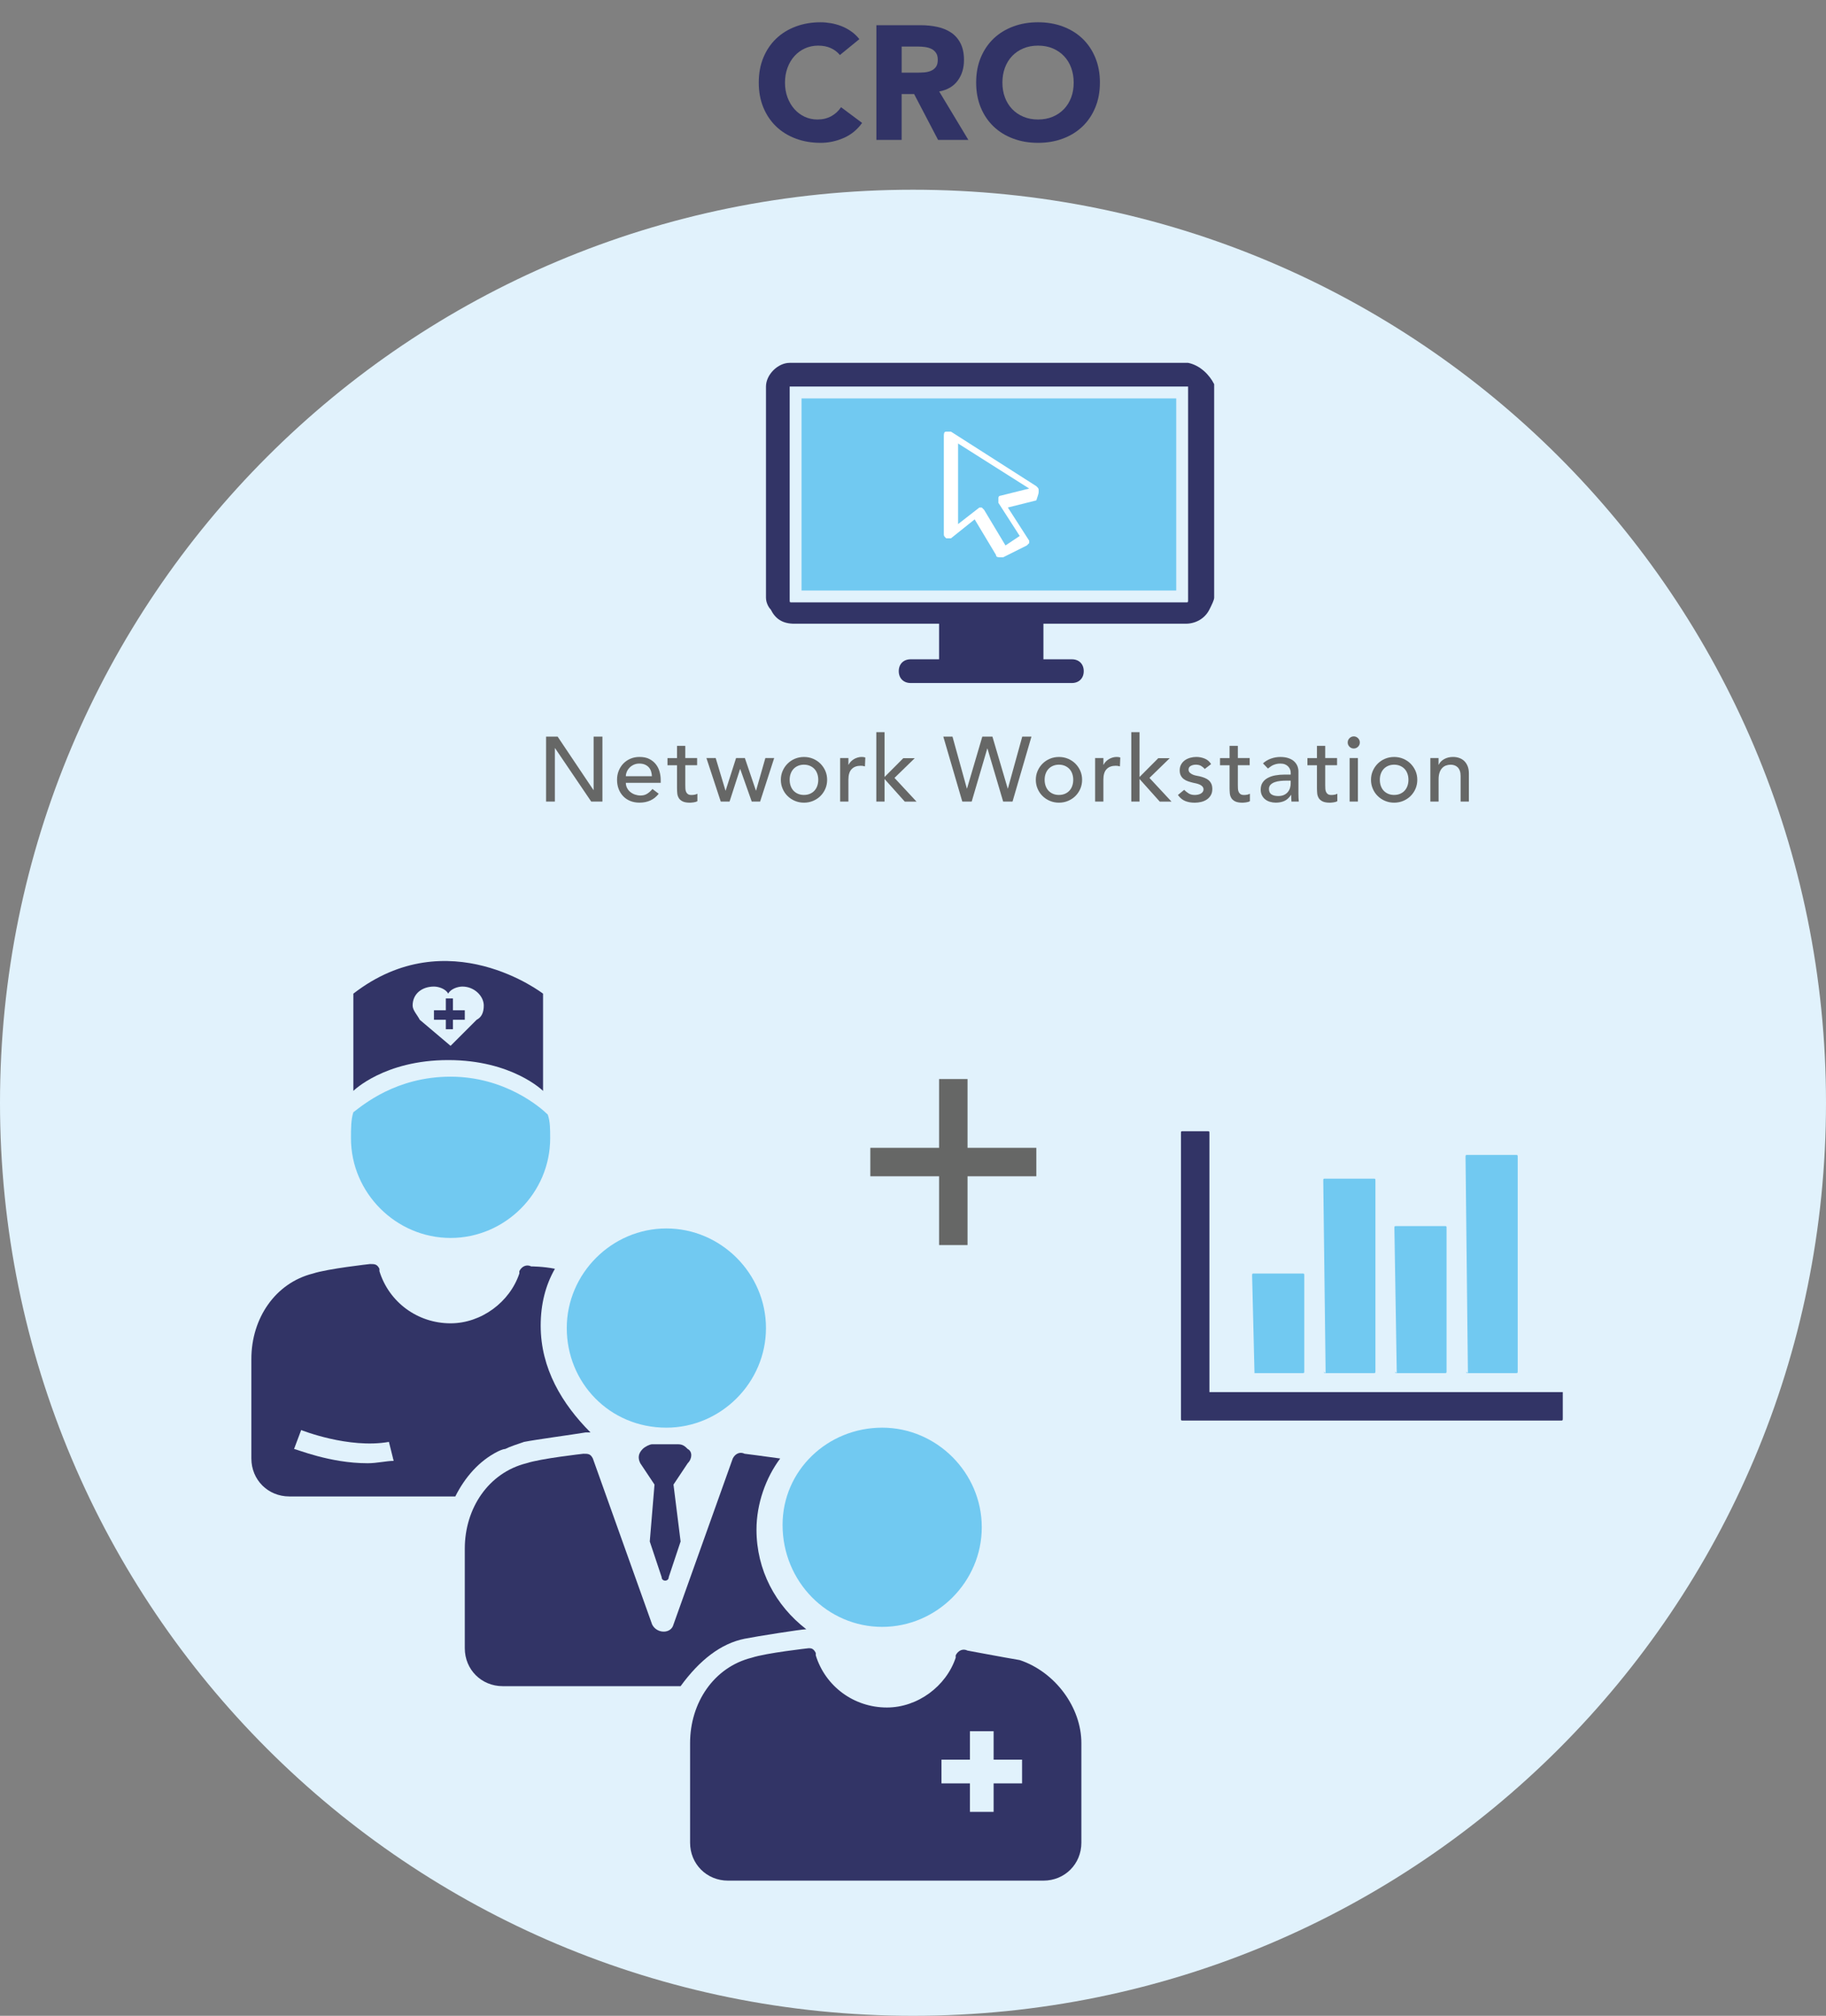 <?xml version="1.0" encoding="utf-8"?>
<!-- Generator: Adobe Illustrator 24.1.2, SVG Export Plug-In . SVG Version: 6.00 Build 0)  -->
<svg version="1.1" id="Layer_1" xmlns="http://www.w3.org/2000/svg" xmlns:xlink="http://www.w3.org/1999/xlink" x="0px" y="0px"
	 viewBox="0 0 77 85" style="enable-background:new 0 0 77 85;" xml:space="preserve">
<rect x="0" y="0" width="77" height="85" fill="#808080" stroke="none"/>
<style type="text/css">
	.st0{clip-path:url(#SVGID_2_);fill:#E1F2FC;}
	.st1{clip-path:url(#SVGID_4_);fill:#323466;}
	.st2{fill:#71C9F1;}
	.st3{clip-path:url(#SVGID_6_);fill:#FFFFFF;}
	.st4{clip-path:url(#SVGID_8_);fill:#323466;}
	.st5{clip-path:url(#SVGID_10_);fill:#71C9F1;}
	.st6{clip-path:url(#SVGID_12_);fill:#71C9F1;}
	.st7{clip-path:url(#SVGID_14_);fill:#71C9F1;}
	.st8{clip-path:url(#SVGID_16_);fill:#71C9F1;}
	.st9{clip-path:url(#SVGID_18_);fill:#71C9F1;}
	.st10{clip-path:url(#SVGID_20_);fill:#323466;}
	.st11{clip-path:url(#SVGID_22_);fill:#323466;}
	.st12{clip-path:url(#SVGID_24_);fill:#71C9F1;}
	.st13{clip-path:url(#SVGID_26_);fill:#71C9F1;}
	.st14{fill:#323466;}
	.st15{clip-path:url(#SVGID_28_);fill:#323466;}
	.st16{clip-path:url(#SVGID_30_);fill:#323466;}
	.st17{clip-path:url(#SVGID_32_);fill:#323466;}
	.st18{fill:#666766;}
	.st19{fill:#313366;}
</style>
<g>
	<g>
		<g>
			<defs>
				<rect id="SVGID_1_" y="8" width="77" height="77"/>
			</defs>
			<clipPath id="SVGID_2_">
				<use xlink:href="#SVGID_1_"  style="overflow:visible;"/>
			</clipPath>
			<path class="st0" d="M38.5,85C59.8,85,77,67.8,77,46.5S59.8,8,38.5,8S0,25.2,0,46.5S17.2,85,38.5,85"/>
		</g>
	</g>
	<g>
		<g>
			<defs>
				<rect id="SVGID_3_" y="8" width="77" height="77"/>
			</defs>
			<clipPath id="SVGID_4_">
				<use xlink:href="#SVGID_3_"  style="overflow:visible;"/>
			</clipPath>
			<path class="st1" d="M50.1,16.4v8.9c0,0.1,0,0.1-0.1,0.1H33.4c-0.1,0-0.1,0-0.1-0.1v-9h16.8C50.1,16.3,50.1,16.4,50.1,16.4z
				 M50.1,15.3L50.1,15.3H33.3l0,0c-0.5,0-1,0.5-1,1v8.9c0,0.2,0.1,0.4,0.2,0.5c0.2,0.4,0.5,0.6,1,0.6h6.1v1.5h-1.2
				c-0.3,0-0.5,0.2-0.5,0.5s0.2,0.5,0.5,0.5h6.8c0.3,0,0.5-0.2,0.5-0.5s-0.2-0.5-0.5-0.5H44v-1.5h6c0.4,0,0.8-0.2,1-0.6
				c0.1-0.2,0.2-0.4,0.2-0.5v-9C51,15.8,50.6,15.4,50.1,15.3"/>
		</g>
	</g>
</g>
<rect x="33.8" y="16.8" class="st2" width="15.8" height="8.1"/>
<g>
	<g>
		<g>
			<defs>
				<rect id="SVGID_5_" y="8" width="77" height="77"/>
			</defs>
			<clipPath id="SVGID_6_">
				<use xlink:href="#SVGID_5_"  style="overflow:visible;"/>
			</clipPath>
			<path class="st3" d="M42.2,20.9c-0.1,0-0.1,0.1-0.1,0.1c0,0.1,0,0.1,0,0.2l0.9,1.4L42.4,23l-0.9-1.5l-0.1-0.1l0,0h-0.1l-0.9,0.7
				v-3.4l3,1.9L42.2,20.9z M43.8,20.7c0-0.1,0-0.1-0.1-0.2l-3.6-2.3c-0.1,0-0.1,0-0.2,0c-0.1,0-0.1,0.1-0.1,0.2v4.1
				c0,0.1,0,0.1,0.1,0.2c0.1,0,0.1,0,0.2,0l1-0.8l0.9,1.5c0,0.1,0.1,0.1,0.2,0.1h0.1l1-0.5l0.1-0.1v-0.1l-0.9-1.4l1.2-0.3
				C43.8,20.8,43.8,20.8,43.8,20.7"/>
		</g>
	</g>
</g>
<g>
	<g>
		<g>
			<defs>
				<rect id="SVGID_7_" y="8" width="77" height="77"/>
			</defs>
			<clipPath id="SVGID_8_">
				<use xlink:href="#SVGID_7_"  style="overflow:visible;"/>
			</clipPath>
			<path class="st4" d="M65.9,58.7H51V47.8c0-0.1,0-0.1-0.1-0.1h-1c-0.1,0-0.1,0-0.1,0.1v12c0,0.1,0,0.1,0.1,0.1h15.9
				c0.1,0,0.1,0,0.1-0.1V58.7C66,58.7,65.9,58.7,65.9,58.7"/>
		</g>
	</g>
	<g>
		<g>
			<defs>
				<rect id="SVGID_9_" y="8" width="77" height="77"/>
			</defs>
			<clipPath id="SVGID_10_">
				<use xlink:href="#SVGID_9_"  style="overflow:visible;"/>
			</clipPath>
			<path class="st5" d="M52.9,57.9h2c0.1,0,0.1,0,0.1-0.1v-4c0-0.1,0-0.1-0.1-0.1h-2c-0.1,0-0.1,0-0.1,0.1L52.9,57.9
				C52.8,57.8,52.9,57.9,52.9,57.9"/>
		</g>
	</g>
	<g>
		<g>
			<defs>
				<rect id="SVGID_11_" y="8" width="77" height="77"/>
			</defs>
			<clipPath id="SVGID_12_">
				<use xlink:href="#SVGID_11_"  style="overflow:visible;"/>
			</clipPath>
			<path class="st6" d="M55.9,57.9h2c0.1,0,0.1,0,0.1-0.1v-8c0-0.1,0-0.1-0.1-0.1h-2c-0.1,0-0.1,0-0.1,0.1L55.9,57.9
				C55.8,57.8,55.8,57.9,55.9,57.9"/>
		</g>
	</g>
	<g>
		<g>
			<defs>
				<rect id="SVGID_13_" y="8" width="77" height="77"/>
			</defs>
			<clipPath id="SVGID_14_">
				<use xlink:href="#SVGID_13_"  style="overflow:visible;"/>
			</clipPath>
			<path class="st7" d="M58.9,57.9h2c0.1,0,0.1,0,0.1-0.1v-6c0-0.1,0-0.1-0.1-0.1h-2c-0.1,0-0.1,0-0.1,0.1L58.9,57.9
				C58.8,57.8,58.8,57.9,58.9,57.9"/>
		</g>
	</g>
	<g>
		<g>
			<defs>
				<rect id="SVGID_15_" y="8" width="77" height="77"/>
			</defs>
			<clipPath id="SVGID_16_">
				<use xlink:href="#SVGID_15_"  style="overflow:visible;"/>
			</clipPath>
			<path class="st8" d="M61.9,57.9h2c0.1,0,0.1,0,0.1-0.1v-9c0-0.1,0-0.1-0.1-0.1h-2c-0.1,0-0.1,0-0.1,0.1L61.9,57.9
				C61.8,57.8,61.8,57.9,61.9,57.9"/>
		</g>
	</g>
	<g>
		<g>
			<defs>
				<rect id="SVGID_17_" y="8" width="77" height="77"/>
			</defs>
			<clipPath id="SVGID_18_">
				<use xlink:href="#SVGID_17_"  style="overflow:visible;"/>
			</clipPath>
			<path class="st9" d="M28.1,60.2c2.3,0,4.2-1.9,4.2-4.2s-1.9-4.2-4.2-4.2s-4.2,1.9-4.2,4.2S25.7,60.2,28.1,60.2"/>
		</g>
	</g>
	<g>
		<g>
			<defs>
				<rect id="SVGID_19_" y="8" width="77" height="77"/>
			</defs>
			<clipPath id="SVGID_20_">
				<use xlink:href="#SVGID_19_"  style="overflow:visible;"/>
			</clipPath>
			<path class="st10" d="M29,61.1c-0.1-0.1-0.2-0.2-0.4-0.2h-1.1c-0.1,0-0.3,0.1-0.4,0.2c-0.2,0.2-0.2,0.4-0.1,0.6l0.6,0.9L27.4,65
				l0.5,1.5c0,0.2,0.3,0.2,0.3,0l0.5-1.5l-0.3-2.4l0.6-0.9C29.2,61.5,29.2,61.2,29,61.1"/>
		</g>
	</g>
	<g>
		<g>
			<defs>
				<rect id="SVGID_21_" y="8" width="77" height="77"/>
			</defs>
			<clipPath id="SVGID_22_">
				<use xlink:href="#SVGID_21_"  style="overflow:visible;"/>
			</clipPath>
			<path class="st11" d="M43.1,75.2h-1.2v1.2h-1v-1.2h-1.2v-1h1.2V73h1v1.2h1.2V75.2z M43,70L43,70c-0.6-0.1-2.2-0.4-2.2-0.4
				c-0.2-0.1-0.4,0-0.5,0.2c0,0,0,0,0,0.1c-0.4,1.2-1.6,2.1-2.9,2.1c-1.4,0-2.6-0.9-3-2.2v-0.1c-0.1-0.2-0.2-0.2-0.3-0.2
				c0,0-1.8,0.2-2.4,0.4c-1.6,0.4-2.6,1.9-2.6,3.6v4.2c0,0.9,0.7,1.6,1.6,1.6H44c0.9,0,1.6-0.7,1.6-1.6v-4.2
				C45.6,72,44.5,70.5,43,70"/>
		</g>
	</g>
	<g>
		<g>
			<defs>
				<rect id="SVGID_23_" y="8" width="77" height="77"/>
			</defs>
			<clipPath id="SVGID_24_">
				<use xlink:href="#SVGID_23_"  style="overflow:visible;"/>
			</clipPath>
			<path class="st12" d="M37.2,68.6c2.3,0,4.2-1.9,4.2-4.2s-1.9-4.2-4.2-4.2S33,62,33,64.3C33,66.7,34.9,68.6,37.2,68.6"/>
		</g>
	</g>
	<g>
		<g>
			<defs>
				<rect id="SVGID_25_" y="8" width="77" height="77"/>
			</defs>
			<clipPath id="SVGID_26_">
				<use xlink:href="#SVGID_25_"  style="overflow:visible;"/>
			</clipPath>
			<path class="st13" d="M19,45.4c-2.3,0-3.7,1.2-4.1,1.5c-0.1,0.3-0.1,0.7-0.1,1.1c0,2.3,1.9,4.2,4.2,4.2s4.2-1.9,4.2-4.2
				c0-0.4,0-0.7-0.1-1C22.8,46.7,21.3,45.4,19,45.4"/>
		</g>
	</g>
</g>
<polygon class="st14" points="18.8,43.4 19.1,43.4 19.1,43 19.6,43 19.6,42.6 19.1,42.6 19.1,42.1 18.8,42.1 18.8,42.6 18.3,42.6 
	18.3,43 18.8,43 "/>
<g>
	<g>
		<g>
			<defs>
				<rect id="SVGID_27_" y="8" width="77" height="77"/>
			</defs>
			<clipPath id="SVGID_28_">
				<use xlink:href="#SVGID_27_"  style="overflow:visible;"/>
			</clipPath>
			<path class="st15" d="M22.9,46v-4.1c0,0-4-3.1-8,0V46c0,0,1.3-1.3,4-1.3S22.9,46,22.9,46 M17.4,42.4c0-0.5,0.4-0.8,0.9-0.8
				c0.2,0,0.5,0.1,0.6,0.3c0.1-0.2,0.4-0.3,0.6-0.3c0.5,0,0.9,0.4,0.9,0.8c0,0.3-0.1,0.5-0.3,0.6L19,44.1L17.7,43
				C17.6,42.8,17.4,42.6,17.4,42.4"/>
		</g>
	</g>
	<g>
		<g>
			<defs>
				<rect id="SVGID_29_" y="8" width="77" height="77"/>
			</defs>
			<clipPath id="SVGID_30_">
				<use xlink:href="#SVGID_29_"  style="overflow:visible;"/>
			</clipPath>
			<path class="st16" d="M15.5,61.7c-1.6,0-3-0.6-3.1-0.6l0.3-0.8c0,0,2,0.8,3.7,0.5l0.2,0.8C16.3,61.6,15.9,61.7,15.5,61.7
				 M22.8,55.9c0-0.9,0.2-1.7,0.6-2.4c-0.5-0.1-1-0.1-1-0.1c-0.2-0.1-0.4,0-0.5,0.2c0,0,0,0,0,0.1c-0.4,1.2-1.6,2.1-2.9,2.1
				c-1.4,0-2.6-0.9-3-2.2v-0.1c-0.1-0.2-0.2-0.2-0.4-0.2c0,0-1.8,0.2-2.4,0.4c-1.6,0.4-2.6,1.9-2.6,3.6v4.2c0,0.9,0.7,1.6,1.6,1.6h7
				c0.4-0.8,1-1.5,1.8-1.9c0,0,0.2-0.1,0.3-0.1c0.2-0.1,0.5-0.2,0.8-0.3c0.5-0.1,2-0.3,2.6-0.4c0,0,0.1,0,0.2,0
				C23.7,59.2,22.8,57.7,22.8,55.9"/>
		</g>
	</g>
	<g>
		<g>
			<defs>
				<rect id="SVGID_31_" y="8" width="77" height="77"/>
			</defs>
			<clipPath id="SVGID_32_">
				<use xlink:href="#SVGID_31_"  style="overflow:visible;"/>
			</clipPath>
			<path class="st17" d="M31.4,69.1c0.5-0.1,2.4-0.4,2.6-0.4l0,0c-1.3-1-2.1-2.5-2.1-4.2c0-1.1,0.4-2.2,1-3
				c-0.7-0.1-1.5-0.2-1.5-0.2c-0.2-0.1-0.4,0-0.5,0.2l-2.5,7c-0.1,0.4-0.7,0.4-0.9,0l-2.5-7c-0.1-0.2-0.2-0.2-0.4-0.2
				c0,0-1.8,0.2-2.4,0.4c-1.6,0.4-2.6,1.9-2.6,3.6v4.2c0,0.9,0.7,1.6,1.6,1.6h7.5C29.5,70,30.4,69.3,31.4,69.1"/>
		</g>
	</g>
</g>
<polygon class="st18" points="43.7,48.4 40.8,48.4 40.8,45.5 39.6,45.5 39.6,48.4 36.7,48.4 36.7,49.6 39.6,49.6 39.6,52.5 
	40.8,52.5 40.8,49.6 43.7,49.6 "/>
<g>
	<path class="st18" d="M23.027,31.06h0.487l1.51,2.252h0.008V31.06h0.371v2.74h-0.472l-1.525-2.252h-0.008V33.8h-0.371V31.06z"/>
	<path class="st18" d="M26.391,33.01c0,0.08,0.018,0.153,0.053,0.219c0.034,0.066,0.08,0.122,0.137,0.168s0.123,0.083,0.197,0.108
		c0.075,0.025,0.152,0.039,0.232,0.039c0.108,0,0.203-0.025,0.282-0.076c0.08-0.05,0.154-0.117,0.221-0.199l0.264,0.201
		c-0.193,0.25-0.465,0.375-0.812,0.375c-0.145,0-0.275-0.024-0.394-0.073c-0.117-0.049-0.217-0.117-0.298-0.204
		s-0.144-0.188-0.188-0.306c-0.044-0.117-0.065-0.244-0.065-0.381c0-0.137,0.023-0.264,0.071-0.381
		c0.048-0.118,0.113-0.22,0.197-0.306s0.184-0.154,0.3-0.203c0.116-0.049,0.242-0.073,0.38-0.073c0.162,0,0.3,0.028,0.412,0.085
		s0.204,0.131,0.276,0.223c0.072,0.091,0.124,0.195,0.157,0.31c0.032,0.115,0.048,0.231,0.048,0.35v0.124H26.391z M27.49,32.731
		c-0.003-0.077-0.016-0.148-0.037-0.213c-0.022-0.064-0.055-0.121-0.099-0.168c-0.044-0.047-0.099-0.085-0.165-0.112
		c-0.065-0.027-0.143-0.041-0.229-0.041c-0.086,0-0.164,0.016-0.234,0.048c-0.071,0.033-0.131,0.074-0.18,0.126
		c-0.05,0.052-0.088,0.109-0.114,0.172c-0.027,0.063-0.041,0.125-0.041,0.188H27.49z"/>
	<path class="st18" d="M29.397,32.267h-0.499v0.832c0,0.052,0.001,0.103,0.004,0.153c0.002,0.05,0.012,0.096,0.029,0.136
		c0.017,0.04,0.042,0.072,0.077,0.097s0.086,0.037,0.152,0.037c0.042,0,0.084-0.004,0.128-0.012c0.044-0.007,0.084-0.021,0.12-0.042
		v0.317c-0.041,0.023-0.095,0.04-0.16,0.048c-0.066,0.009-0.117,0.014-0.153,0.014c-0.134,0-0.238-0.019-0.312-0.056
		c-0.073-0.037-0.128-0.085-0.162-0.145c-0.035-0.06-0.056-0.126-0.062-0.199c-0.006-0.074-0.01-0.148-0.01-0.223v-0.956h-0.402
		v-0.302h0.402V31.45h0.349v0.515h0.499V32.267z"/>
	<path class="st18" d="M29.789,31.965h0.391l0.412,1.37H30.6l0.439-1.37h0.371l0.465,1.37h0.008l0.391-1.37h0.372L32.053,33.8H31.7
		l-0.485-1.37h-0.008l-0.443,1.37h-0.371L29.789,31.965z"/>
	<path class="st18" d="M32.927,32.882c0-0.134,0.025-0.259,0.076-0.375c0.05-0.116,0.119-0.218,0.207-0.306
		c0.087-0.087,0.19-0.157,0.31-0.207c0.118-0.05,0.246-0.075,0.383-0.075s0.265,0.025,0.383,0.075
		c0.119,0.05,0.223,0.12,0.311,0.207c0.087,0.088,0.156,0.19,0.207,0.306c0.05,0.116,0.075,0.242,0.075,0.375
		c0,0.134-0.025,0.26-0.075,0.377c-0.051,0.118-0.12,0.219-0.207,0.306c-0.088,0.087-0.191,0.155-0.311,0.206
		c-0.118,0.05-0.246,0.075-0.383,0.075s-0.265-0.025-0.383-0.075c-0.119-0.05-0.223-0.119-0.31-0.206
		c-0.088-0.086-0.157-0.188-0.207-0.306C32.952,33.143,32.927,33.017,32.927,32.882z M33.299,32.882
		c0,0.093,0.014,0.179,0.042,0.257c0.028,0.079,0.068,0.146,0.12,0.202c0.052,0.055,0.115,0.099,0.189,0.131
		c0.075,0.032,0.159,0.048,0.252,0.048s0.177-0.016,0.252-0.048c0.074-0.032,0.138-0.076,0.189-0.131
		c0.052-0.056,0.092-0.123,0.12-0.202c0.028-0.079,0.042-0.164,0.042-0.257c0-0.093-0.014-0.178-0.042-0.257
		c-0.028-0.079-0.068-0.146-0.12-0.201s-0.115-0.099-0.189-0.131c-0.075-0.032-0.159-0.049-0.252-0.049s-0.177,0.017-0.252,0.049
		c-0.074,0.032-0.138,0.076-0.189,0.131s-0.092,0.123-0.12,0.201C33.312,32.704,33.299,32.79,33.299,32.882z"/>
	<path class="st18" d="M35.429,31.965h0.348v0.282h0.008c0.023-0.049,0.055-0.093,0.093-0.133c0.039-0.04,0.082-0.074,0.13-0.103
		s0.1-0.051,0.157-0.068c0.057-0.017,0.113-0.025,0.17-0.025s0.108,0.007,0.154,0.023l-0.015,0.375
		c-0.028-0.008-0.058-0.014-0.086-0.02c-0.028-0.005-0.057-0.007-0.085-0.007c-0.17,0-0.301,0.047-0.391,0.143
		c-0.091,0.095-0.136,0.244-0.136,0.445V33.8h-0.348V31.965z"/>
	<path class="st18" d="M36.953,30.874h0.348v1.889l0.79-0.793h0.483l-0.855,0.832l0.929,0.999h-0.495l-0.852-0.952V33.8h-0.348
		V30.874z"/>
	<path class="st18" d="M39.778,31.06h0.387l0.606,2.19h0.007l0.645-2.19h0.426l0.645,2.19h0.008l0.605-2.19h0.388l-0.798,2.74
		h-0.395l-0.662-2.237h-0.008L40.975,33.8h-0.396L39.778,31.06z"/>
	<path class="st18" d="M43.679,32.882c0-0.134,0.025-0.259,0.076-0.375c0.05-0.116,0.119-0.218,0.207-0.306
		c0.087-0.087,0.19-0.157,0.31-0.207c0.118-0.05,0.246-0.075,0.383-0.075s0.265,0.025,0.383,0.075
		c0.119,0.05,0.223,0.12,0.311,0.207c0.087,0.088,0.156,0.19,0.207,0.306c0.05,0.116,0.075,0.242,0.075,0.375
		c0,0.134-0.025,0.26-0.075,0.377c-0.051,0.118-0.12,0.219-0.207,0.306c-0.088,0.087-0.191,0.155-0.311,0.206
		c-0.118,0.05-0.246,0.075-0.383,0.075s-0.265-0.025-0.383-0.075c-0.119-0.05-0.223-0.119-0.31-0.206
		c-0.088-0.086-0.157-0.188-0.207-0.306C43.704,33.143,43.679,33.017,43.679,32.882z M44.051,32.882
		c0,0.093,0.014,0.179,0.042,0.257c0.028,0.079,0.068,0.146,0.12,0.202c0.052,0.055,0.115,0.099,0.189,0.131
		c0.075,0.032,0.159,0.048,0.252,0.048s0.177-0.016,0.252-0.048c0.074-0.032,0.138-0.076,0.189-0.131
		c0.052-0.056,0.092-0.123,0.12-0.202c0.028-0.079,0.042-0.164,0.042-0.257c0-0.093-0.014-0.178-0.042-0.257
		c-0.028-0.079-0.068-0.146-0.12-0.201s-0.115-0.099-0.189-0.131c-0.075-0.032-0.159-0.049-0.252-0.049s-0.177,0.017-0.252,0.049
		c-0.074,0.032-0.138,0.076-0.189,0.131s-0.092,0.123-0.12,0.201C44.064,32.704,44.051,32.79,44.051,32.882z"/>
	<path class="st18" d="M46.181,31.965h0.348v0.282h0.008c0.023-0.049,0.055-0.093,0.093-0.133c0.039-0.04,0.082-0.074,0.13-0.103
		s0.1-0.051,0.157-0.068c0.057-0.017,0.113-0.025,0.17-0.025s0.108,0.007,0.154,0.023l-0.015,0.375
		c-0.028-0.008-0.058-0.014-0.086-0.02c-0.028-0.005-0.057-0.007-0.085-0.007c-0.17,0-0.301,0.047-0.391,0.143
		c-0.091,0.095-0.136,0.244-0.136,0.445V33.8h-0.348V31.965z"/>
	<path class="st18" d="M47.705,30.874h0.348v1.889l0.79-0.793h0.483l-0.855,0.832l0.929,0.999h-0.495l-0.852-0.952V33.8h-0.348
		V30.874z"/>
	<path class="st18" d="M50.801,32.426c-0.041-0.052-0.092-0.095-0.152-0.13c-0.061-0.035-0.135-0.052-0.223-0.052
		c-0.083,0-0.154,0.018-0.215,0.052c-0.061,0.035-0.091,0.086-0.091,0.153c0,0.054,0.018,0.098,0.052,0.131
		c0.035,0.034,0.076,0.061,0.124,0.082c0.048,0.021,0.099,0.036,0.153,0.046c0.054,0.01,0.101,0.019,0.139,0.027
		c0.075,0.018,0.146,0.04,0.211,0.066c0.066,0.026,0.123,0.06,0.171,0.101c0.048,0.042,0.085,0.092,0.112,0.151
		c0.026,0.06,0.04,0.132,0.04,0.217c0,0.103-0.021,0.191-0.065,0.265s-0.101,0.133-0.171,0.18c-0.069,0.046-0.148,0.08-0.237,0.101
		c-0.089,0.021-0.179,0.031-0.27,0.031c-0.152,0-0.285-0.023-0.4-0.07c-0.115-0.046-0.218-0.131-0.308-0.255l0.263-0.217
		c0.058,0.057,0.12,0.107,0.19,0.151c0.069,0.043,0.154,0.065,0.255,0.065c0.044,0,0.089-0.004,0.134-0.013
		c0.045-0.009,0.085-0.023,0.12-0.043c0.035-0.019,0.063-0.043,0.085-0.073s0.033-0.064,0.033-0.103
		c0-0.052-0.017-0.094-0.049-0.128s-0.07-0.06-0.116-0.079c-0.045-0.02-0.093-0.035-0.143-0.047
		c-0.051-0.011-0.095-0.021-0.134-0.029c-0.075-0.018-0.146-0.039-0.213-0.062c-0.067-0.023-0.127-0.054-0.178-0.093
		c-0.052-0.039-0.093-0.088-0.124-0.147c-0.031-0.06-0.047-0.133-0.047-0.221c0-0.096,0.021-0.179,0.061-0.25
		c0.04-0.071,0.093-0.13,0.158-0.176c0.066-0.046,0.141-0.081,0.225-0.104s0.168-0.035,0.254-0.035c0.123,0,0.242,0.023,0.355,0.069
		c0.114,0.046,0.204,0.124,0.271,0.232L50.801,32.426z"/>
	<path class="st18" d="M52.697,32.267h-0.499v0.832c0,0.052,0.001,0.103,0.004,0.153c0.002,0.05,0.012,0.096,0.029,0.136
		c0.017,0.04,0.042,0.072,0.077,0.097s0.086,0.037,0.152,0.037c0.042,0,0.084-0.004,0.128-0.012c0.044-0.007,0.084-0.021,0.12-0.042
		v0.317c-0.041,0.023-0.095,0.04-0.16,0.048c-0.066,0.009-0.117,0.014-0.153,0.014c-0.134,0-0.238-0.019-0.312-0.056
		c-0.073-0.037-0.128-0.085-0.162-0.145c-0.035-0.06-0.056-0.126-0.062-0.199c-0.006-0.074-0.01-0.148-0.01-0.223v-0.956h-0.402
		v-0.302h0.402V31.45h0.349v0.515h0.499V32.267z"/>
	<path class="st18" d="M53.258,32.189c0.099-0.09,0.212-0.158,0.341-0.203c0.129-0.045,0.258-0.067,0.388-0.067
		c0.134,0,0.249,0.017,0.346,0.05c0.097,0.033,0.177,0.079,0.238,0.135s0.107,0.122,0.138,0.195c0.029,0.074,0.044,0.15,0.044,0.23
		v0.937c0,0.064,0.002,0.124,0.004,0.178c0.003,0.054,0.007,0.106,0.012,0.155h-0.31c-0.008-0.093-0.012-0.186-0.012-0.279h-0.008
		c-0.077,0.119-0.169,0.203-0.274,0.252c-0.106,0.049-0.229,0.073-0.368,0.073c-0.085,0-0.166-0.012-0.243-0.035
		c-0.078-0.023-0.146-0.058-0.203-0.104c-0.059-0.046-0.104-0.104-0.138-0.172s-0.051-0.147-0.051-0.238
		c0-0.119,0.026-0.218,0.08-0.298c0.053-0.08,0.125-0.145,0.217-0.195c0.091-0.05,0.198-0.086,0.321-0.108
		c0.122-0.022,0.253-0.033,0.393-0.033h0.255v-0.078c0-0.046-0.009-0.093-0.026-0.139c-0.019-0.046-0.046-0.088-0.082-0.126
		s-0.081-0.067-0.135-0.089c-0.055-0.022-0.119-0.033-0.193-0.033c-0.067,0-0.126,0.007-0.177,0.02
		c-0.05,0.013-0.096,0.029-0.138,0.048c-0.041,0.02-0.078,0.042-0.111,0.068c-0.034,0.026-0.066,0.05-0.098,0.073L53.258,32.189z
		 M54.241,32.917c-0.082,0-0.167,0.004-0.253,0.013c-0.087,0.009-0.166,0.027-0.236,0.052c-0.071,0.026-0.129,0.062-0.175,0.108
		c-0.045,0.047-0.067,0.106-0.067,0.178c0,0.106,0.035,0.182,0.106,0.229s0.167,0.069,0.288,0.069c0.096,0,0.177-0.016,0.244-0.048
		s0.121-0.074,0.162-0.125c0.042-0.052,0.071-0.109,0.09-0.172c0.018-0.063,0.026-0.126,0.026-0.188v-0.116H54.241z"/>
	<path class="st18" d="M56.382,32.267h-0.499v0.832c0,0.052,0.001,0.103,0.004,0.153c0.002,0.05,0.012,0.096,0.029,0.136
		c0.017,0.04,0.042,0.072,0.077,0.097s0.086,0.037,0.152,0.037c0.042,0,0.084-0.004,0.128-0.012c0.044-0.007,0.084-0.021,0.12-0.042
		v0.317c-0.041,0.023-0.095,0.04-0.16,0.048c-0.066,0.009-0.117,0.014-0.153,0.014c-0.134,0-0.238-0.019-0.312-0.056
		c-0.073-0.037-0.128-0.085-0.162-0.145c-0.035-0.06-0.056-0.126-0.062-0.199c-0.006-0.074-0.01-0.148-0.01-0.223v-0.956h-0.402
		v-0.302h0.402V31.45h0.349v0.515h0.499V32.267z"/>
	<path class="st18" d="M56.831,31.307c0-0.069,0.025-0.129,0.075-0.18c0.051-0.05,0.11-0.076,0.181-0.076
		c0.069,0,0.129,0.025,0.18,0.076c0.05,0.05,0.075,0.11,0.075,0.18c0,0.07-0.025,0.13-0.075,0.18c-0.051,0.05-0.11,0.075-0.18,0.075
		c-0.07,0-0.13-0.025-0.181-0.075C56.856,31.437,56.831,31.377,56.831,31.307z M56.912,31.965h0.349V33.8h-0.349V31.965z"/>
	<path class="st18" d="M57.813,32.882c0-0.134,0.025-0.259,0.076-0.375c0.05-0.116,0.119-0.218,0.207-0.306
		c0.087-0.087,0.19-0.157,0.31-0.207c0.118-0.05,0.246-0.075,0.383-0.075s0.265,0.025,0.383,0.075
		c0.119,0.05,0.223,0.12,0.311,0.207c0.087,0.088,0.156,0.19,0.207,0.306c0.05,0.116,0.075,0.242,0.075,0.375
		c0,0.134-0.025,0.26-0.075,0.377c-0.051,0.118-0.12,0.219-0.207,0.306c-0.088,0.087-0.191,0.155-0.311,0.206
		c-0.118,0.05-0.246,0.075-0.383,0.075s-0.265-0.025-0.383-0.075c-0.119-0.05-0.223-0.119-0.31-0.206
		c-0.088-0.086-0.157-0.188-0.207-0.306C57.839,33.143,57.813,33.017,57.813,32.882z M58.186,32.882
		c0,0.093,0.014,0.179,0.042,0.257c0.028,0.079,0.068,0.146,0.12,0.202c0.052,0.055,0.115,0.099,0.189,0.131
		c0.075,0.032,0.159,0.048,0.252,0.048s0.177-0.016,0.252-0.048c0.074-0.032,0.138-0.076,0.189-0.131
		c0.052-0.056,0.092-0.123,0.12-0.202c0.028-0.079,0.042-0.164,0.042-0.257c0-0.093-0.014-0.178-0.042-0.257
		c-0.028-0.079-0.068-0.146-0.12-0.201s-0.115-0.099-0.189-0.131c-0.075-0.032-0.159-0.049-0.252-0.049s-0.177,0.017-0.252,0.049
		c-0.074,0.032-0.138,0.076-0.189,0.131s-0.092,0.123-0.12,0.201C58.199,32.704,58.186,32.79,58.186,32.882z"/>
	<path class="st18" d="M60.314,31.965h0.348v0.282h0.008c0.044-0.098,0.12-0.177,0.229-0.238s0.233-0.091,0.375-0.091
		c0.088,0,0.173,0.013,0.254,0.041c0.081,0.027,0.152,0.069,0.213,0.125c0.061,0.057,0.109,0.13,0.146,0.219
		c0.036,0.089,0.054,0.194,0.054,0.315V33.8h-0.349v-1.083c0-0.085-0.011-0.158-0.034-0.219s-0.055-0.11-0.093-0.147
		c-0.039-0.037-0.084-0.064-0.134-0.081c-0.051-0.017-0.103-0.025-0.157-0.025c-0.072,0-0.139,0.012-0.201,0.035
		c-0.062,0.023-0.116,0.06-0.162,0.11c-0.047,0.05-0.083,0.114-0.108,0.191c-0.026,0.078-0.039,0.169-0.039,0.275V33.8h-0.348
		V31.965z"/>
</g>
<g>
	<path class="st19" d="M35.418,2.32c-0.105-0.127-0.233-0.225-0.387-0.293c-0.152-0.068-0.329-0.103-0.529-0.103
		s-0.386,0.039-0.557,0.116c-0.171,0.077-0.318,0.186-0.444,0.324c-0.125,0.139-0.223,0.304-0.293,0.496
		c-0.071,0.191-0.106,0.398-0.106,0.622c0,0.228,0.035,0.436,0.106,0.625c0.07,0.189,0.167,0.353,0.29,0.492
		c0.123,0.139,0.268,0.247,0.434,0.324C34.098,5,34.276,5.039,34.468,5.039c0.219,0,0.412-0.045,0.581-0.137
		c0.168-0.091,0.308-0.219,0.417-0.382l0.888,0.663c-0.205,0.287-0.465,0.499-0.778,0.635c-0.314,0.137-0.638,0.205-0.971,0.205
		c-0.378,0-0.727-0.059-1.045-0.178c-0.319-0.118-0.595-0.288-0.827-0.509c-0.231-0.221-0.413-0.489-0.543-0.803
		c-0.13-0.314-0.194-0.665-0.194-1.052s0.064-0.738,0.194-1.052c0.13-0.314,0.312-0.582,0.543-0.803
		c0.232-0.221,0.508-0.39,0.827-0.509c0.318-0.119,0.667-0.178,1.045-0.178c0.137,0,0.279,0.013,0.427,0.038
		c0.148,0.025,0.294,0.065,0.438,0.12s0.281,0.127,0.413,0.219c0.133,0.091,0.251,0.203,0.355,0.334L35.418,2.32z"/>
	<path class="st19" d="M36.955,1.063h1.872c0.245,0,0.479,0.024,0.7,0.072c0.221,0.048,0.414,0.127,0.58,0.239
		c0.166,0.111,0.299,0.262,0.396,0.451S40.65,2.25,40.65,2.532c0,0.342-0.089,0.632-0.266,0.871
		c-0.178,0.239-0.438,0.391-0.779,0.455L40.835,5.9h-1.277l-1.011-1.934h-0.526V5.9h-1.065V1.063z M38.021,3.064h0.629
		c0.096,0,0.196-0.003,0.304-0.01c0.106-0.007,0.204-0.027,0.29-0.062c0.087-0.034,0.158-0.088,0.216-0.161
		c0.057-0.073,0.085-0.175,0.085-0.308c0-0.123-0.025-0.221-0.075-0.293c-0.05-0.073-0.113-0.129-0.191-0.167
		c-0.077-0.039-0.166-0.065-0.267-0.079c-0.1-0.014-0.197-0.021-0.293-0.021h-0.697V3.064z"/>
	<path class="st19" d="M41.163,3.481c0-0.387,0.064-0.738,0.194-1.052c0.13-0.314,0.312-0.582,0.543-0.803
		c0.232-0.221,0.508-0.39,0.827-0.509c0.318-0.119,0.667-0.178,1.045-0.178s0.727,0.059,1.046,0.178
		c0.318,0.119,0.594,0.288,0.826,0.509c0.232,0.221,0.413,0.489,0.543,0.803c0.13,0.314,0.195,0.665,0.195,1.052
		s-0.065,0.738-0.195,1.052c-0.13,0.314-0.311,0.582-0.543,0.803c-0.232,0.221-0.508,0.391-0.826,0.509
		c-0.319,0.119-0.668,0.178-1.046,0.178s-0.727-0.059-1.045-0.178c-0.319-0.118-0.595-0.288-0.827-0.509
		c-0.231-0.221-0.413-0.489-0.543-0.803C41.228,4.219,41.163,3.869,41.163,3.481z M42.27,3.481c0,0.228,0.035,0.436,0.106,0.625
		c0.07,0.189,0.172,0.353,0.304,0.492c0.132,0.139,0.29,0.247,0.475,0.324C43.339,5,43.545,5.039,43.772,5.039
		S44.206,5,44.391,4.923c0.185-0.077,0.343-0.186,0.476-0.324c0.132-0.139,0.233-0.303,0.304-0.492s0.105-0.397,0.105-0.625
		c0-0.223-0.035-0.43-0.105-0.622s-0.172-0.356-0.304-0.496c-0.133-0.139-0.291-0.247-0.476-0.324
		C44.206,1.962,44,1.924,43.772,1.924s-0.434,0.039-0.618,0.116c-0.185,0.077-0.343,0.186-0.475,0.324
		c-0.132,0.139-0.233,0.304-0.304,0.496C42.305,3.051,42.27,3.258,42.27,3.481z"/>
</g>
</svg>
